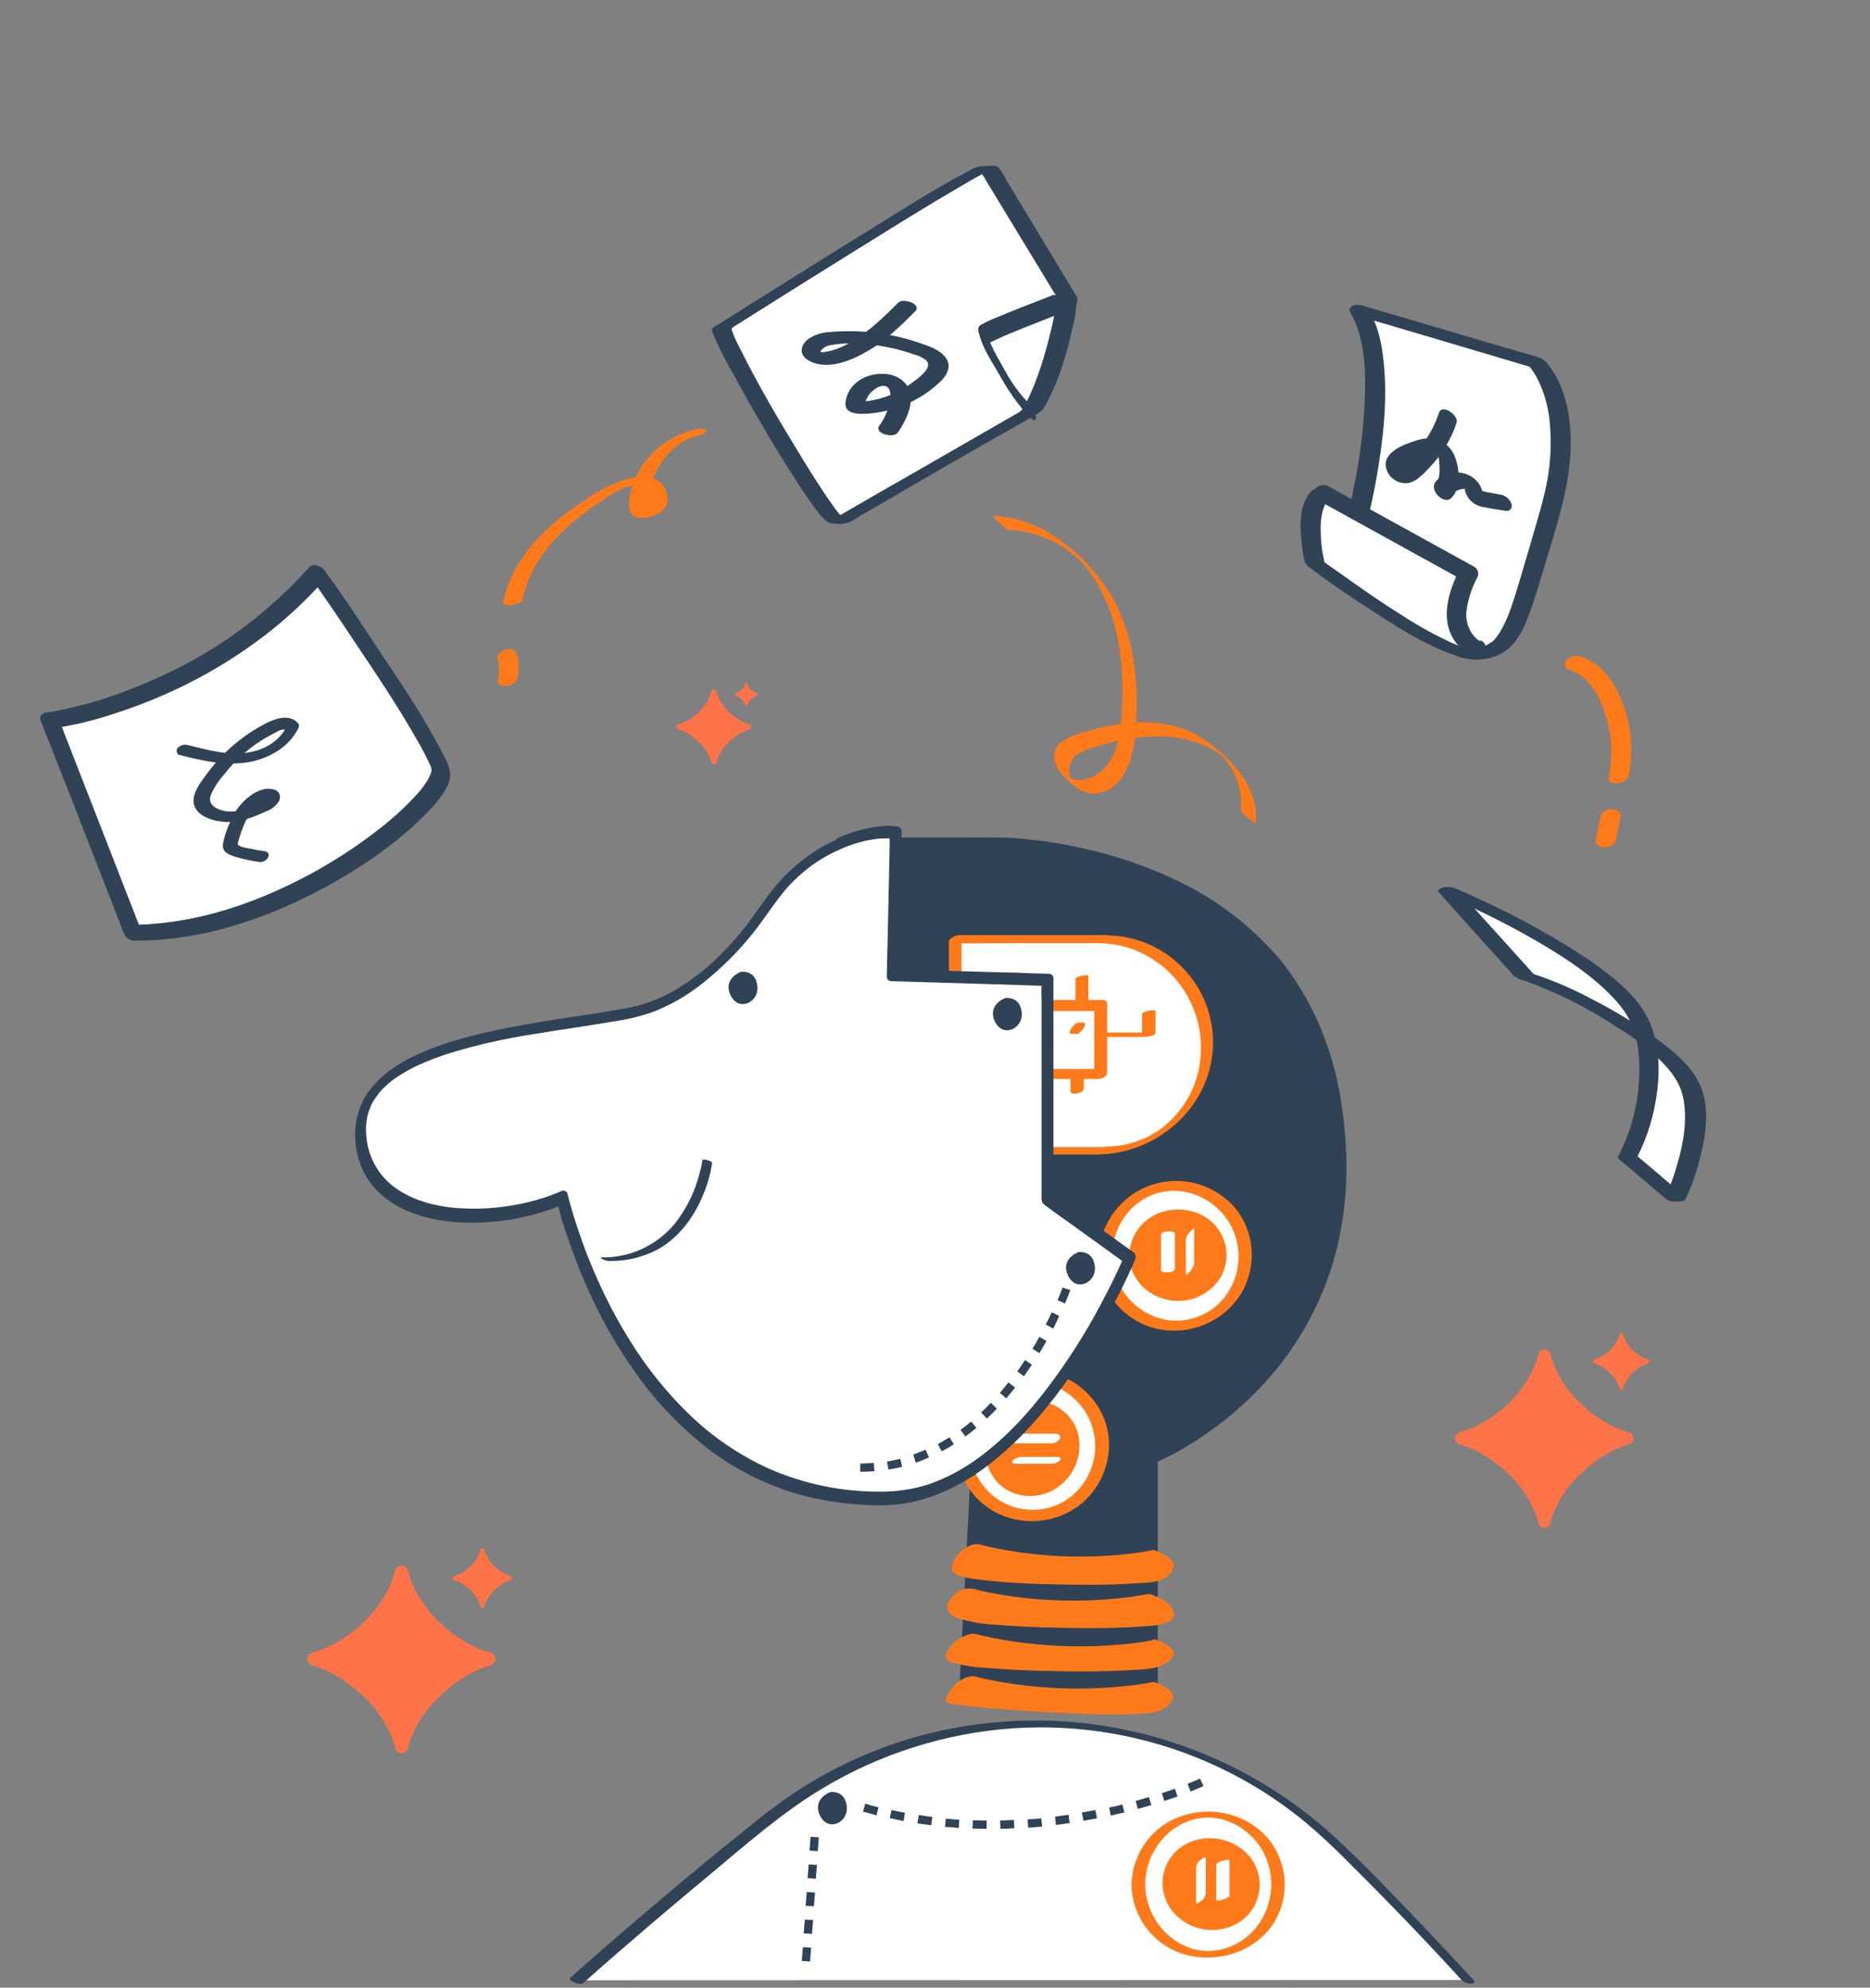 
<svg width="365" height="388" viewBox="0 0 365 388" fill="none" xmlns="http://www.w3.org/2000/svg">
<rect x="0" y="0" width="365" height="388" fill="#808080" stroke="none"/>
<path d="M224.627 284.875V332.7L188.543 331.084L191.236 278.196C191.236 278.196 162.799 180.068 171.039 164.342H195.544C195.544 164.342 251.664 164.719 260.227 213.675C269.491 266.779 224.627 284.875 224.627 284.875Z" fill="#2F4256"/>
<path d="M225.973 285.036V332.861C225.973 333.292 225.219 333.507 224.896 333.453L212.724 332.915L193.281 332.053L188.811 331.838C188.273 331.838 187.196 331.622 187.196 330.868L187.734 320.366L188.865 298.661L189.781 280.835L189.888 278.734C189.888 278.519 189.888 278.357 189.942 278.196C189.996 278.034 189.888 277.98 189.996 278.196C189.835 277.657 189.673 277.119 189.511 276.58C188.434 272.864 187.411 269.148 186.442 265.431C184.772 259.184 183.102 252.883 181.487 246.581C179.548 238.987 177.771 231.394 176.047 223.746C174.324 215.99 172.708 208.235 171.308 200.372C170.123 193.586 169.099 186.8 168.561 179.96C168.238 175.436 167.861 170.481 169.046 166.064C169.261 165.31 169.53 164.61 169.853 163.91C170.015 163.587 170.554 163.479 170.877 163.479H189.35C192.15 163.479 194.951 163.425 197.806 163.587C202.276 163.91 206.692 164.556 211.054 165.526C217.84 166.98 224.411 169.242 230.605 172.312C237.929 175.92 244.446 180.983 249.778 187.23C255.756 194.609 259.688 203.603 261.411 212.974C263.404 223.692 263.404 234.84 260.496 245.396C258.234 253.475 254.302 260.961 249.024 267.424C244.931 272.379 240.191 276.688 234.913 280.242C232.113 282.181 229.097 283.905 225.973 285.305L225.542 285.52C224.896 285.736 224.196 285.682 223.657 285.251C223.388 285.089 223.28 284.712 223.442 284.443C223.496 284.335 223.657 284.228 223.765 284.174C224.357 283.958 224.896 283.689 225.488 283.42C226.135 283.097 226.781 282.774 227.427 282.397C227.966 282.073 228.02 282.073 228.504 281.804C228.989 281.535 229.366 281.266 229.797 281.05C234.698 278.088 239.168 274.533 243.153 270.44C248.539 264.893 252.848 258.376 255.756 251.213C259.526 241.95 260.711 231.824 259.957 221.969C259.203 211.736 256.564 201.503 250.963 192.778C246.493 185.938 240.461 180.229 233.459 176.028C227.481 172.42 220.964 169.727 214.178 168.003C212.67 167.626 211.216 167.249 209.708 166.926L209.493 166.872L209.008 166.765L207.931 166.549C207.284 166.441 206.638 166.334 205.992 166.226C203.838 165.849 201.737 165.58 199.583 165.418C198.829 165.364 198.129 165.31 197.375 165.257H196.944H196.836H196.244C195.436 165.257 194.628 165.257 193.82 165.257H171.308L172.331 164.826C172.008 165.472 171.739 166.118 171.631 166.818C171.415 167.68 171.254 168.596 171.146 169.511C170.931 171.881 170.823 174.251 170.931 176.621C171.254 183.03 171.954 189.439 173.085 195.794C174.324 203.495 175.832 211.143 177.501 218.791C179.171 226.546 181.002 234.302 182.941 242.003C184.61 248.628 186.28 255.252 188.057 261.877C189.242 266.293 190.427 270.656 191.666 275.018C192.097 276.418 192.635 277.819 192.581 279.327L191.773 293.922L190.642 316.004L189.888 330.599L189.835 331.353L188.219 330.384L200.391 330.922L219.833 331.784L224.303 331.999L223.226 332.592V284.766C223.28 283.689 225.973 283.905 225.973 285.036Z" fill="#2F4256"/>
<path d="M224.626 303.725C224.626 303.725 230.604 305.987 226.511 307.387C222.418 308.787 185.956 308.518 186.764 305.556C187.141 303.886 188.595 302.701 190.265 302.594C190.319 302.594 206.584 307.064 224.626 303.725Z" fill="#FF7A1A"/>
<path d="M225.327 302.595C226.296 302.918 227.212 303.403 228.019 303.995C228.558 304.318 228.935 304.857 229.043 305.503C229.15 306.526 228.343 307.442 227.589 307.927C226.027 308.95 223.819 308.95 221.987 309.058C215.794 309.488 209.493 309.381 203.299 309.219C200.067 309.111 196.89 308.95 193.658 308.627C191.558 308.411 189.35 308.25 187.357 307.603C186.765 307.496 186.226 307.173 185.903 306.688C185.741 306.257 185.741 305.826 185.903 305.395C186.28 304.264 186.98 303.295 187.896 302.541C188.704 301.948 189.942 301.248 191.019 301.464C191.612 301.571 192.204 301.733 192.797 301.895C201.899 303.887 211.216 304.372 220.479 303.295C222.041 303.133 223.549 302.864 225.111 302.595C225.757 302.487 225.811 303.295 225.65 303.672C225.434 304.318 224.896 304.749 224.249 304.911C214.447 306.634 204.43 306.58 194.682 304.803C193.497 304.587 192.258 304.372 191.073 304.103C190.589 304.049 190.158 303.941 189.727 303.78C189.942 303.887 189.996 303.78 189.727 303.833C189.673 303.833 189.404 303.887 189.511 303.833C189.619 303.78 189.296 303.887 189.188 303.941C188.973 303.995 188.757 304.103 188.596 304.264C188.488 304.318 188.434 304.372 188.38 304.48C188.273 304.587 188.165 304.695 188.111 304.857C188.057 304.964 188.003 305.072 187.95 305.18C187.896 305.288 187.95 305.288 187.896 305.288C187.842 305.288 187.896 305.126 187.896 305.126C187.896 305.288 187.788 304.911 187.842 305.018C187.896 305.126 187.95 305.126 187.788 304.964C187.842 305.018 187.896 305.072 187.95 305.126C188.003 305.126 188.057 305.18 188.057 305.234C188.219 305.341 187.95 305.18 188.057 305.234C189.565 305.934 191.396 306.095 193.012 306.311C195.759 306.634 198.506 306.796 201.252 306.903C207.392 307.173 213.586 307.226 219.725 307.011C221.772 306.957 223.819 306.849 225.865 306.58L226.296 306.526C226.511 306.472 226.134 306.58 226.242 306.526L226.458 306.472C226.565 306.419 226.727 306.419 226.835 306.365C226.942 306.311 227.265 306.203 227.158 306.203C227.265 306.095 227.05 306.203 227.158 306.203C227.05 306.311 226.942 306.419 226.888 306.58C226.781 306.957 226.888 306.903 226.727 306.634C226.565 306.419 226.35 306.257 226.134 306.095C225.704 305.772 225.219 305.503 224.68 305.288C224.411 305.18 224.142 305.072 223.872 304.964C222.795 304.426 224.357 302.218 225.327 302.595Z" fill="#FF7A1A"/>
<path d="M224.573 312.182C224.573 312.182 230.659 314.444 226.512 315.844C222.365 317.244 185.257 316.975 186.065 314.013C186.496 312.343 187.95 311.158 189.619 311.051C189.673 311.051 206.207 315.575 224.573 312.182Z" fill="#FF7A1A"/>
<path d="M224.787 311.266C225.811 311.643 226.726 312.128 227.642 312.721C228.881 313.636 230.012 315.36 228.288 316.437C226.672 317.406 224.464 317.352 222.687 317.514C216.386 317.945 210.03 317.837 203.783 317.675C200.551 317.568 197.374 317.406 194.142 317.137C191.88 317.029 189.672 316.652 187.518 316.06C186.602 315.898 185.795 315.413 185.202 314.713C184.34 313.528 185.471 311.967 186.387 311.159C187.249 310.351 188.434 309.974 189.618 310.082C190.211 310.189 190.803 310.351 191.342 310.512C200.444 312.505 209.869 312.936 219.132 311.913C220.748 311.751 222.31 311.482 223.872 311.212C224.518 311.105 225.218 311.374 225.595 311.967C225.864 312.397 225.972 313.151 225.272 313.313C215.201 315.036 204.968 315.036 194.896 313.259C193.658 313.044 192.365 312.774 191.126 312.505C190.642 312.451 190.211 312.344 189.726 312.182C189.726 312.344 190.265 312.128 189.78 312.236H189.672C189.511 312.29 189.349 312.29 189.188 312.344C188.541 312.613 187.949 313.098 187.626 313.69C187.518 313.905 187.41 314.121 187.303 314.39C187.303 314.444 187.249 314.606 187.249 314.659C187.249 314.713 187.249 314.336 187.249 314.498C187.249 314.336 187.195 314.229 187.087 314.067C187.195 314.229 186.818 313.798 186.979 313.905C187.141 314.013 186.764 313.744 186.818 313.798C186.872 313.852 186.872 313.852 186.926 313.905C187.141 314.013 186.549 313.744 186.818 313.852C186.926 313.905 187.033 313.959 187.141 314.013L187.356 314.067C187.572 314.121 187.033 313.959 187.356 314.067C187.68 314.175 188.11 314.282 188.487 314.336C189.511 314.552 190.588 314.659 191.611 314.821C191.88 314.875 192.204 314.875 192.473 314.929L192.904 314.983L193.281 315.036C193.981 315.09 194.681 315.144 195.381 315.198C196.889 315.306 198.397 315.413 199.905 315.467C206.153 315.737 212.454 315.79 218.701 315.575C219.886 315.521 221.071 315.467 222.31 315.36C222.795 315.306 223.279 315.306 223.71 315.252L224.356 315.198L224.626 315.144C224.787 315.144 224.518 315.144 224.518 315.144H224.68C224.949 315.09 225.218 315.036 225.487 314.983C225.649 314.929 225.864 314.875 226.026 314.821C226.134 314.767 226.295 314.713 226.403 314.606C226.618 314.498 226.457 314.498 226.618 314.39C226.672 314.336 226.618 314.39 226.618 314.444C226.618 314.498 226.726 314.659 226.672 314.552C226.618 314.444 226.834 314.767 226.618 314.498C226.403 314.229 226.78 314.552 226.457 314.336C226.134 314.121 225.972 314.013 225.703 313.852C225.541 313.744 225.918 313.959 225.757 313.852L225.595 313.744L225.164 313.528C224.895 313.421 224.626 313.259 224.356 313.205C223.818 312.99 223.172 312.344 223.333 311.751C223.495 311.159 224.303 311.051 224.787 311.266Z" fill="#FF7A1A"/>
<path d="M224.521 320.905C224.521 320.905 230.66 323.167 226.459 324.568C222.259 325.968 184.72 325.699 185.582 322.737C186.013 321.067 187.467 319.882 189.19 319.774C189.244 319.774 205.994 324.298 224.521 320.905Z" fill="#FF7A1A"/>
<path d="M225.542 320.042C226.511 320.366 227.427 320.85 228.235 321.443C228.719 321.712 229.043 322.197 229.096 322.789C229.096 323.705 227.912 324.459 227.211 324.89C225.488 325.805 223.334 325.859 221.449 325.967C215.04 326.398 208.631 326.29 202.275 326.128C199.044 326.021 195.813 325.859 192.635 325.59C190.373 325.482 188.165 325.159 186.01 324.566C185.472 324.459 184.987 324.189 184.664 323.812C184.556 323.543 184.556 323.22 184.664 323.005C185.095 321.874 185.849 320.85 186.872 320.15C187.788 319.504 189.188 318.75 190.373 318.965C190.965 319.073 191.558 319.235 192.15 319.396C201.468 321.389 211 321.874 220.479 320.85C222.095 320.689 223.711 320.419 225.273 320.15C225.757 320.042 225.973 320.312 225.703 320.743C225.326 321.281 224.788 321.658 224.142 321.82C214.07 323.543 203.73 323.543 193.658 321.766C191.881 321.497 190.158 321.066 188.434 320.689C188.757 320.743 188.488 320.689 188.38 320.743H188.434L188.219 320.796L188.057 320.85H187.949L187.734 320.958C187.895 320.904 187.572 321.012 187.734 320.958C187.572 321.012 187.949 320.743 187.68 321.012C187.734 320.958 187.842 320.85 187.626 321.066C187.411 321.335 187.195 321.658 187.088 322.035C187.034 322.143 186.98 322.304 186.98 322.412C187.088 322.089 186.98 322.251 187.034 322.304C187.034 322.358 187.034 322.358 187.034 322.412C186.926 322.197 187.034 322.412 187.088 322.466C187.141 322.52 187.303 322.628 187.195 322.574C187.303 322.628 187.411 322.681 187.518 322.735C189.027 323.435 190.912 323.597 192.581 323.759C195.436 324.082 198.29 324.243 201.144 324.405C207.446 324.674 213.801 324.728 220.156 324.513C221.395 324.459 222.58 324.405 223.818 324.297C224.303 324.243 224.788 324.243 225.273 324.189L225.865 324.136L226.134 324.082C226.242 324.082 226.511 324.028 226.242 324.082C226.511 324.028 226.834 323.974 227.104 323.92L227.265 323.866C227.319 323.866 227.427 323.812 227.211 323.866C226.996 323.92 227.265 323.866 227.373 323.812C227.481 323.759 227.696 323.705 227.535 323.759C227.696 323.705 227.858 323.435 227.319 323.92C227.265 323.92 227.158 324.082 227.158 324.136C226.942 324.189 227.265 324.297 227.104 324.189C227.05 324.136 226.996 323.812 226.888 323.705C226.727 323.489 226.511 323.274 226.242 323.112C225.757 322.789 225.219 322.466 224.68 322.251C224.411 322.143 224.142 322.035 223.872 321.927C222.903 321.55 224.788 319.773 225.542 320.042Z" fill="#FF7A1A"/>
<path d="M224.521 329.413C224.521 329.413 230.66 331.675 226.459 333.076C221.666 334.691 185.312 332.214 185.582 331.244C186.013 329.575 187.467 328.39 189.19 328.282C189.244 328.282 205.994 332.752 224.521 329.413Z" fill="#FF7A1A"/>
<path d="M225.326 328.338C226.242 328.661 227.158 329.092 227.965 329.684C228.45 329.954 228.827 330.438 228.935 330.977C229.043 331.946 228.073 332.916 227.373 333.401C225.703 334.532 223.334 334.478 221.395 334.586C214.986 334.801 208.577 334.478 202.168 334.101C198.936 333.885 195.705 333.67 192.473 333.401C190.319 333.185 188.165 333.024 186.064 332.647C185.58 332.647 185.149 332.485 184.772 332.27C184.341 331.893 184.933 330.923 185.149 330.6C185.687 329.523 186.495 328.661 187.465 328.015C188.219 327.476 189.134 327.207 190.05 327.207C190.75 327.315 191.396 327.53 192.096 327.692C201.414 329.684 211 330.115 220.479 329.038C222.041 328.877 223.603 328.607 225.111 328.338C225.703 328.23 225.488 328.877 225.326 329.2C225.057 329.792 224.519 330.223 223.926 330.438C213.962 332.162 203.837 332.162 193.874 330.438C192.043 330.115 190.211 329.792 188.434 329.361C188.38 329.361 188.272 329.361 188.488 329.361C188.272 329.361 188.111 329.415 187.895 329.415C187.68 329.469 187.465 329.523 187.249 329.631C187.195 329.684 187.034 329.738 186.98 329.792C186.926 329.846 186.818 329.954 186.872 329.9C186.764 330.061 186.711 330.169 186.603 330.331C186.441 330.708 186.603 330.546 186.495 330.385C186.334 330.115 186.495 330.331 186.495 330.331C186.495 330.331 186.334 330.277 186.549 330.331L186.818 330.385C188.488 330.708 190.158 330.923 191.881 331.031C194.735 331.3 197.536 331.516 200.39 331.731C206.692 332.162 213.047 332.485 219.348 332.485C221.449 332.539 223.603 332.431 225.703 332.216C226.027 332.162 226.35 332.108 226.619 332.054C226.727 332 226.888 332 226.996 331.946C227.104 331.893 227.373 331.785 227.373 331.785C227.373 331.785 227.211 331.946 227.158 332C226.996 332.162 226.834 332.377 226.781 332.593C226.781 332.647 226.781 332.647 226.781 332.593C226.834 332.647 226.781 332.539 226.727 332.431C226.673 332.377 226.673 332.323 226.619 332.216C226.457 332 226.242 331.785 225.973 331.623C225.488 331.3 224.949 330.977 224.411 330.762C224.142 330.654 223.872 330.546 223.603 330.438C222.957 330.169 224.572 328.069 225.326 328.338Z" fill="#FF7A1A"/>
<path d="M112.549 386.558C112.549 386.558 130.053 370.886 150.357 354.729C165.491 342.718 184.288 336.256 203.568 336.471C225.219 336.74 245.954 345.358 261.411 360.545C275.522 374.441 286.455 386.505 286.455 386.505" fill="white"/>
<path d="M111.31 386.073C118.527 379.61 125.906 373.363 133.338 367.115C136.677 364.314 140.07 361.514 143.517 358.767C146.856 356.074 150.195 353.274 153.75 350.85C160.213 346.38 167.322 342.825 174.754 340.294C204.484 330.384 237.229 337.332 260.388 358.498C266.474 364.045 272.129 370.131 277.838 376.055C281.015 379.395 284.139 382.734 287.263 386.127L287.694 386.611C288.124 387.042 287.317 387.204 287.047 387.204C286.401 387.204 285.808 386.988 285.324 386.558C278.161 378.694 270.728 370.993 263.188 363.507C260.388 360.652 257.479 357.959 254.463 355.428C233.836 338.624 206.315 333.023 180.787 340.348C173.354 342.448 166.245 345.572 159.621 349.665C152.457 354.082 146.048 359.683 139.586 365.068C131.022 372.178 122.513 379.395 114.219 386.773L113.842 387.096C113.142 387.635 110.772 386.611 111.31 386.073Z" fill="#2F4256"/>
<path d="M214.986 224.607H186.441V183.299H214.986C226.404 183.299 235.613 192.562 235.613 203.926C235.667 215.344 226.404 224.607 214.986 224.607Z" fill="white"/>
<path d="M214.071 225.363H185.527C185.365 225.363 185.257 225.256 185.204 225.094C185.204 225.094 185.204 225.094 185.204 225.04V183.785C185.204 183.408 185.796 183.085 186.011 182.924C186.388 182.654 186.873 182.547 187.304 182.547H214.071C215.848 182.493 217.626 182.601 219.349 182.87C230.713 184.809 238.415 195.58 236.476 206.998C236.26 208.129 235.991 209.206 235.614 210.283C232.867 218.254 225.489 223.963 217.195 225.148C216.225 225.256 215.148 225.363 214.071 225.363C213.425 225.363 213.963 224.663 214.179 224.502C214.664 224.071 215.256 223.855 215.902 223.801C219.618 223.801 223.281 222.67 226.351 220.516C229.367 218.308 231.736 215.292 233.083 211.791C235.937 204.251 234.106 195.742 228.451 190.033C225.704 187.286 222.204 185.347 218.434 184.539C216.549 184.162 214.664 184.055 212.779 184.109H198.075C193.982 184.109 189.889 184.216 185.742 184.109C185.688 184.109 185.581 184.109 185.527 184.109L187.681 182.87V224.178L187.358 223.909H215.902C216.495 223.909 216.01 224.609 215.795 224.771C215.364 225.094 214.717 225.309 214.071 225.363Z" fill="#FF7A1A"/>
<path d="M212.455 190.462V201.665L212.024 201.557H225.057L222.903 202.311V197.948C222.903 197.356 225.542 197.033 225.542 197.302V201.665C225.542 202.203 223.711 202.419 223.388 202.419H210.354C210.354 202.419 209.923 202.419 209.923 202.311V191.109C209.869 190.516 212.508 190.193 212.455 190.462Z" fill="#FF7A1A"/>
<path d="M198.021 200.857L197.752 192.725L197.698 191.54L198.452 192.294H195.544C194.089 192.294 194.951 189.87 196.082 189.87H198.99C199.367 189.816 199.744 190.139 199.744 190.516C199.744 190.57 199.744 190.624 199.744 190.624L200.014 198.757L200.068 199.941C200.068 200.642 199.637 201.288 199.044 201.557C198.721 201.719 198.29 201.611 198.075 201.288C198.021 201.126 197.967 201.019 198.021 200.857Z" fill="#FF7A1A"/>
<path d="M194.735 213.677H202.49L200.659 215.131L200.928 206.999L200.982 205.814C201.036 204.844 203.352 203.606 203.298 205.006L203.029 213.138L202.975 214.323C202.975 215.185 201.898 215.777 201.144 215.777H193.388C192.742 215.777 192.85 214.969 193.065 214.646C193.442 214 194.034 213.677 194.735 213.677Z" fill="#FF7A1A"/>
<path d="M211.54 207.536V212.491C211.54 213.03 210.84 213.299 210.409 213.407C210.086 213.514 209.763 213.514 209.439 213.461C209.278 213.407 208.955 213.353 208.955 213.137V208.183C208.955 207.644 209.655 207.375 210.086 207.267C210.409 207.159 210.732 207.159 211.055 207.213C211.163 207.213 211.54 207.321 211.54 207.536Z" fill="#FF7A1A"/>
<path d="M197.969 196.386H214.88V209.742H197.969V196.386Z" fill="white"/>
<path d="M198.452 208.667H215.363L213.586 210.067V196.71L214.34 197.356H197.428L199.206 195.902V209.259C199.152 209.905 198.721 210.444 198.075 210.605C197.644 210.713 196.674 210.713 196.674 210.013V196.656C196.674 195.741 197.644 195.202 198.452 195.202H215.363C215.74 195.202 216.063 195.471 216.117 195.848V209.205C216.117 210.175 215.148 210.605 214.34 210.605H197.428C196.998 210.605 196.674 210.228 196.674 209.798C196.674 209.69 196.728 209.528 196.782 209.421C197.159 208.99 197.805 208.667 198.452 208.667Z" fill="#FF7A1A"/>
<path d="M210.193 201.827H209.008C208.954 201.827 208.846 201.773 208.846 201.72C208.793 201.666 208.793 201.558 208.793 201.504C208.793 201.396 208.846 201.235 208.9 201.127C208.954 200.966 209.008 200.858 209.116 200.696C209.331 200.427 209.547 200.158 209.816 199.942C209.977 199.781 210.193 199.673 210.408 199.619H211.593C211.647 199.619 211.755 199.673 211.755 199.727C211.809 199.781 211.809 199.888 211.809 199.942C211.809 200.05 211.755 200.212 211.701 200.319C211.647 200.481 211.539 200.589 211.485 200.75C211.27 201.019 211.055 201.289 210.785 201.504C210.624 201.72 210.408 201.827 210.193 201.827Z" fill="#FF7A1A"/>
<path d="M229.42 258.754C221.895 258.754 215.794 252.653 215.794 245.128C215.794 237.602 221.895 231.502 229.42 231.502C236.946 231.502 243.046 237.602 243.046 245.128C243.046 252.653 236.946 258.754 229.42 258.754Z" fill="white"/>
<path d="M217.088 245.02C217.142 250.352 220.427 255.091 225.382 257.03C230.229 258.861 235.723 257.353 238.954 253.314C242.293 249.113 242.67 243.297 239.923 238.665C237.231 234.249 231.953 231.61 226.782 232.687C220.966 233.925 217.142 239.257 217.088 245.02C217.088 246.205 214.449 246.69 214.449 245.289C214.664 236.941 221.612 230.317 229.96 230.532C234.215 230.64 238.2 232.525 241.001 235.703C244.986 240.496 245.417 247.282 242.185 252.614C238.846 257.892 232.599 260.639 226.405 259.508C219.511 258.215 214.557 252.291 214.449 245.289C214.449 244.105 217.088 243.62 217.088 245.02Z" fill="#FF7A1A"/>
<path d="M229.905 253.207C225.384 253.207 221.718 249.541 221.718 245.02C221.718 240.499 225.384 236.834 229.905 236.834C234.426 236.834 238.091 240.499 238.091 245.02C238.091 249.541 234.426 253.207 229.905 253.207Z" fill="#FF7A1A"/>
<path d="M223.118 245.02C223.118 248.09 224.895 250.837 227.749 252.076C230.442 253.153 233.404 252.076 235.182 249.867C237.121 247.39 237.336 243.997 235.774 241.25C234.374 238.773 231.519 237.157 228.719 237.803C225.326 238.45 223.118 241.735 223.118 245.02C223.118 246.044 220.425 246.097 220.425 245.074C220.479 241.25 222.956 237.911 226.565 236.672C230.281 235.38 234.751 236.295 237.336 239.365C239.76 242.22 240.083 246.313 238.144 249.544C235.936 252.883 231.95 254.553 228.019 253.745C223.764 252.937 220.425 249.437 220.425 245.02C220.371 244.051 223.064 243.997 223.118 245.02Z" fill="#FF7A1A"/>
<path d="M233.082 239.849V246.743C233.028 246.958 232.974 247.173 232.866 247.335C232.705 247.658 232.489 247.927 232.274 248.197C232.22 248.304 231.466 249.058 231.466 248.789V241.895C231.52 241.68 231.574 241.464 231.681 241.303C231.843 240.98 232.058 240.71 232.274 240.441C232.381 240.333 233.082 239.579 233.082 239.849Z" fill="white"/>
<path d="M229.311 240.819V247.713C229.311 248.198 228.395 248.359 228.018 248.359C227.641 248.359 226.618 248.413 226.618 247.929V241.035C226.618 240.55 227.533 240.388 227.91 240.388C228.287 240.388 229.311 240.335 229.311 240.819Z" fill="white"/>
<path d="M201.466 295.861C193.941 295.861 187.84 289.761 187.84 282.235C187.84 274.71 193.941 268.609 201.466 268.609C208.992 268.609 215.092 274.71 215.092 282.235C215.092 289.761 208.992 295.861 201.466 295.861Z" fill="white"/>
<path d="M201.362 269.687C196.191 269.741 191.613 273.08 189.89 277.927C188.166 282.99 189.728 288.591 193.822 291.984C197.807 295.216 203.408 295.646 207.824 293.007C213.749 289.291 215.526 281.536 211.864 275.611C209.548 272.003 205.616 269.741 201.362 269.687C200.769 269.687 200.069 269.256 200.177 268.61C200.338 267.964 200.931 267.479 201.631 267.533C207.878 267.533 213.479 271.464 215.634 277.281C217.734 283.044 215.741 289.668 211.056 293.546C206.101 297.531 199.153 298.07 193.66 294.839C188.382 291.661 185.635 285.521 186.82 279.489C188.328 272.542 194.522 267.533 201.631 267.533C202.223 267.479 202.762 267.91 202.816 268.556C202.816 268.61 202.816 268.61 202.816 268.664C202.6 269.256 202.008 269.741 201.362 269.687Z" fill="#FF7A1A"/>
<path d="M201.575 290.907C197.054 290.907 193.389 287.242 193.389 282.721C193.389 278.199 197.054 274.534 201.575 274.534C206.096 274.534 209.761 278.199 209.761 282.721C209.761 287.242 206.096 290.907 201.575 290.907Z" fill="#FF7A1A"/>
<path d="M201.089 275.718C198.234 275.772 195.649 277.28 194.733 280.08C193.549 284.12 195.864 288.321 199.904 289.452C201.843 289.99 203.889 289.775 205.666 288.805C208.036 287.244 209.167 284.335 208.467 281.588C207.605 278.195 204.589 275.772 201.089 275.718C199.742 275.718 200.981 273.402 201.95 273.456C205.72 273.456 209.059 275.826 210.298 279.38C211.429 283.204 210.137 287.405 207.013 289.883C204.051 292.36 199.85 292.737 196.457 290.798C193.225 288.752 191.664 284.928 192.525 281.211C193.549 276.903 197.48 273.456 201.95 273.456C203.351 273.402 202.058 275.718 201.089 275.718Z" fill="#FF7A1A"/>
<path d="M205.236 285.734H198.342C198.019 285.734 197.319 285.626 197.642 285.142C198.073 284.657 198.719 284.442 199.365 284.388H206.259C206.582 284.388 207.282 284.495 206.959 284.98C206.475 285.465 205.882 285.734 205.236 285.734Z" fill="white"/>
<path d="M205.345 281.75H198.452C197.967 281.75 197.321 281.481 197.536 280.889C197.805 280.296 198.452 279.919 199.098 279.865H205.992C206.476 279.865 207.123 280.135 206.907 280.727C206.638 281.319 206.046 281.696 205.345 281.75Z" fill="white"/>
<path d="M235.83 381.495C228.305 381.495 222.204 375.394 222.204 367.869C222.204 360.344 228.305 354.243 235.83 354.243C243.356 354.243 249.456 360.344 249.456 367.869C249.456 375.394 243.356 381.495 235.83 381.495Z" fill="white"/>
<path d="M223.549 367.815C223.549 373.201 226.834 378.102 231.843 380.095C236.69 381.98 242.13 380.149 245.307 376.109C248.647 371.801 249.077 365.823 246.331 361.083C243.745 356.721 238.575 353.92 233.513 355.051C227.588 356.344 223.549 361.945 223.549 367.815C223.549 368.677 220.856 368.785 220.856 367.923C220.964 361.837 224.842 356.451 230.604 354.512C236.421 352.466 243.315 354.028 247.408 358.767C251.339 363.399 251.878 370.077 248.7 375.248C245.361 380.579 238.844 382.949 232.759 381.872C225.973 380.687 220.964 374.817 220.856 367.923C220.856 367.061 223.549 366.954 223.549 367.815Z" fill="#FF7A1A"/>
<path d="M236.367 375.949C231.846 375.949 228.181 372.284 228.181 367.762C228.181 363.241 231.846 359.576 236.367 359.576C240.889 359.576 244.554 363.241 244.554 367.762C244.554 372.284 240.889 375.949 236.367 375.949Z" fill="#FF7A1A"/>
<path d="M229.528 367.976C229.582 370.884 231.306 373.792 234.052 374.762C236.799 375.731 239.815 374.6 241.592 372.338C243.531 369.861 243.747 366.468 242.185 363.775C240.731 361.297 237.984 359.897 235.13 360.543C231.737 361.351 229.582 364.583 229.528 367.976C229.528 368.999 226.836 368.676 226.889 367.545C226.943 363.775 229.421 360.436 233.029 359.305C236.907 358.066 241.162 359.251 243.854 362.321C246.278 365.229 246.547 369.322 244.555 372.553C242.454 375.839 238.307 377.347 234.537 376.539C230.229 375.623 226.943 372.069 226.889 367.545C226.836 366.575 229.475 366.845 229.528 367.976Z" fill="#FF7A1A"/>
<path d="M239.977 363.129V370.023C239.977 370.4 239.061 370.669 238.792 370.777C238.684 370.831 237.391 371.208 237.391 370.885V363.991C237.391 363.614 238.307 363.345 238.576 363.237C238.684 363.237 239.977 362.86 239.977 363.129Z" fill="white"/>
<path d="M235.345 362.699V369.593C235.237 370.185 234.968 370.724 234.483 371.047C234.429 371.101 233.46 371.855 233.46 371.424V364.53C233.567 363.938 233.837 363.399 234.321 363.076C234.375 363.022 235.345 362.268 235.345 362.699Z" fill="white"/>
<path d="M163.929 164.558C158.22 167.089 153.319 171.182 149.872 176.353C145.348 183.031 135.708 195.095 123.159 197.573C105.494 201.073 70.163 202.635 70.379 220.839C70.594 239.043 95.476 239.905 109.802 233.657C109.802 233.657 122.943 293.816 173.462 292.362C201.468 291.554 220.587 245.506 220.587 245.506L204.537 233.926V191.217L174.27 190.302L174.862 162.511C174.862 162.565 170.661 161.704 163.929 164.558Z" fill="white"/>
<path d="M163.985 165.796C160.592 167.25 157.522 169.351 154.937 171.936C152.675 174.144 151.005 176.675 149.174 179.206C145.619 184.269 141.311 188.739 136.41 192.509C133.717 194.556 130.755 196.225 127.631 197.464C124.938 198.434 122.191 199.08 119.391 199.457C114.328 200.319 109.212 201.019 104.095 201.88C98.763 202.688 93.485 203.873 88.261 205.435C85.891 206.135 83.576 207.051 81.314 208.074C80.29 208.559 79.321 209.097 78.352 209.69C77.49 210.228 76.682 210.767 75.928 211.413C75.551 211.736 75.228 212.059 74.851 212.383C74.689 212.544 74.528 212.706 74.42 212.867C74.312 213.029 74.258 213.083 74.151 213.137L73.989 213.352C74.097 213.244 74.097 213.244 73.989 213.352C73.72 213.729 73.451 214.106 73.181 214.483C73.073 214.698 72.912 214.86 72.804 215.076C72.75 215.183 72.697 215.237 72.643 215.345C72.804 215.076 72.535 215.506 72.535 215.56C71.727 217.23 71.35 219.115 71.458 221C71.566 225.578 73.881 229.779 77.705 232.256C81.637 234.841 86.538 235.811 91.223 235.918C96.34 236.08 101.456 235.326 106.303 233.764C107.435 233.387 108.566 232.956 109.643 232.471C110.074 232.31 110.612 232.525 110.774 232.956V233.01C111.097 234.464 111.528 235.918 111.959 237.319C113.09 240.981 114.382 244.589 115.89 248.09C117.937 252.883 120.306 257.515 123.107 261.931C126.285 267.048 130.055 271.734 134.363 275.934C138.995 280.458 144.381 284.121 150.251 286.76C156.929 289.668 164.146 291.176 171.471 291.176C174.864 291.23 178.257 290.745 181.488 289.668C184.612 288.537 187.521 287.029 190.213 285.144C195.815 281.212 200.608 276.042 204.701 270.603C208.417 265.648 211.81 260.37 214.719 254.876C215.634 253.153 216.765 250.998 217.681 249.06C218.219 247.929 218.758 246.798 219.243 245.667C219.296 245.505 219.35 245.343 219.458 245.236L219.727 246.636L208.902 238.827C207.232 237.642 205.563 236.457 203.893 235.218C203.139 234.626 203.301 233.926 203.301 233.064V195.202C203.247 194.071 203.247 192.886 203.301 191.755C203.301 191.701 203.301 191.648 203.301 191.594L204.216 192.455L194.037 192.132L177.718 191.648L174.002 191.54C173.518 191.54 173.087 191.163 173.087 190.678L173.302 181.307L173.625 166.335L173.679 162.888L174.325 163.696C174.272 163.696 174.218 163.696 174.11 163.696C174.056 163.696 173.948 163.696 173.895 163.696C173.679 163.696 174.11 163.696 173.948 163.696H173.787C173.087 163.642 172.333 163.642 171.633 163.696C169.047 163.965 166.462 164.665 163.985 165.796C163.5 165.958 163.015 165.742 162.854 165.257C162.8 165.15 162.8 165.042 162.8 164.988C162.8 164.288 163.231 163.642 163.877 163.426C166.516 162.295 169.263 161.541 172.117 161.272C173.194 161.164 174.272 161.164 175.349 161.38C175.726 161.487 175.995 161.81 175.995 162.241L175.78 171.613L175.456 186.585L175.403 190.032L174.487 189.17L184.666 189.493L200.985 189.978L204.701 190.086C205.186 190.086 205.617 190.463 205.617 190.947V233.656L205.24 232.902L219.243 243.028L221.289 244.482C221.666 244.805 221.774 245.397 221.558 245.882C220.589 248.198 219.512 250.406 218.381 252.668C215.688 258 212.618 263.17 209.279 268.071C205.24 273.888 200.662 279.489 195.222 284.121C189.944 288.645 183.75 292.253 176.803 293.438C173.033 294.084 169.155 293.869 165.385 293.492C161.669 293.115 158.007 292.361 154.452 291.284C147.989 289.183 141.957 285.952 136.733 281.643C131.886 277.658 127.577 273.026 123.969 267.856C120.683 263.224 117.829 258.323 115.459 253.207C113.628 249.275 112.012 245.236 110.666 241.142C109.912 239.096 109.32 236.942 108.835 234.841C108.835 234.733 108.781 234.626 108.781 234.572L109.912 235.11C105.065 237.157 99.894 238.342 94.616 238.611C89.5 238.88 84.168 238.396 79.429 236.349C75.066 234.464 71.458 231.125 70.057 226.439C68.711 222.023 69.142 217.068 71.835 213.244C74.528 209.42 78.675 206.997 82.876 205.22C87.884 203.119 93.216 201.827 98.494 200.749C103.988 199.672 109.535 198.811 115.082 198.003C117.452 197.626 119.822 197.249 122.191 196.818C125.261 196.279 128.277 195.202 131.024 193.694C136.733 190.57 141.526 185.939 145.512 180.876C147.235 178.668 148.743 176.298 150.467 174.09C152.836 171.02 155.745 168.327 158.976 166.227C160.538 165.204 162.154 164.342 163.877 163.642C164.362 163.48 164.847 163.696 165.008 164.18C165.062 164.288 165.062 164.396 165.062 164.45C165.116 164.934 164.685 165.527 163.985 165.796Z" fill="#2F4256"/>
<path d="M138.994 226.978C138.671 229.24 138.024 231.448 137.109 233.549C135.331 237.75 132.477 241.574 128.492 243.836C125.583 245.397 122.298 246.205 119.013 246.151C118.528 246.151 118.097 246.044 117.666 245.828C117.559 245.774 116.966 245.451 117.397 245.451C122.89 245.559 128.061 243.189 131.615 238.988C134.039 235.972 135.709 232.472 136.624 228.755C136.84 228.001 137.001 227.194 137.109 226.44C137.055 226.17 139.048 226.601 138.994 226.978Z" fill="#2F4256"/>
<path d="M144.593 189.707C144.593 189.707 141.038 191 142.6 194.285C144.162 197.571 148.201 195.686 147.824 192.454C147.447 189.223 144.593 189.707 144.593 189.707Z" fill="#2F4256"/>
<path d="M167.915 287.298C168.831 287.298 169.746 287.244 170.662 287.19L170.554 285.575C169.692 285.628 168.831 285.682 167.915 285.682V287.298ZM173.409 286.867C174.324 286.706 175.24 286.544 176.101 286.329L175.724 284.767C174.863 284.982 174.001 285.144 173.139 285.305L173.409 286.867ZM178.74 285.521C179.602 285.251 180.464 284.874 181.326 284.497L180.679 282.989C179.871 283.313 179.064 283.636 178.256 283.959L178.74 285.521ZM183.803 283.313C184.611 282.882 185.419 282.451 186.173 281.912L185.311 280.566C184.557 281.051 183.803 281.481 183.049 281.912L183.803 283.313ZM188.435 280.404C189.135 279.866 189.889 279.327 190.589 278.735L189.566 277.496C188.866 278.088 188.166 278.627 187.465 279.112L188.435 280.404ZM192.636 276.904C193.282 276.311 193.928 275.665 194.575 274.965L193.39 273.834C192.797 274.48 192.151 275.126 191.505 275.719L192.636 276.904ZM196.406 272.972C196.998 272.272 197.591 271.572 198.129 270.872L196.837 269.848C196.298 270.548 195.706 271.249 195.167 271.895L196.406 272.972ZM199.853 268.663C200.391 267.909 200.876 267.155 201.414 266.401L200.068 265.486C199.583 266.24 199.045 266.994 198.56 267.694L199.853 268.663ZM202.869 264.139C203.353 263.385 203.784 262.577 204.269 261.77L202.869 260.962C202.438 261.716 202.007 262.524 201.522 263.278L202.869 264.139ZM205.561 259.346C205.992 258.538 206.369 257.73 206.746 256.869L205.292 256.168C204.915 256.976 204.538 257.784 204.107 258.538L205.561 259.346ZM207.877 254.445C208.524 252.829 208.901 251.914 208.901 251.86L207.393 251.321C207.393 251.321 207.069 252.291 206.423 253.799L207.877 254.445Z" fill="#2F4256"/>
<path d="M210.463 244.429C210.463 244.429 206.909 245.722 208.47 249.007C210.032 252.292 214.072 250.407 213.695 247.176C213.318 243.944 210.463 244.429 210.463 244.429Z" fill="#2F4256"/>
<path d="M196.19 194.825C196.19 194.825 192.635 196.117 194.197 199.403C195.759 202.688 199.798 200.803 199.421 197.571C199.044 194.34 196.19 194.825 196.19 194.825Z" fill="#2F4256"/>
<path d="M192.58 356.991V355.375C191.719 355.375 190.803 355.375 189.888 355.321L189.834 356.937C190.749 356.991 191.665 356.991 192.58 356.991ZM195.273 356.991C196.189 356.991 197.104 356.937 197.966 356.883L197.912 355.267C197.051 355.321 196.135 355.321 195.219 355.375L195.273 356.991ZM187.141 356.829L187.249 355.213C186.333 355.159 185.471 355.106 184.61 354.998L184.448 356.614C185.31 356.667 186.225 356.721 187.141 356.829ZM200.713 356.775C201.628 356.721 202.544 356.614 203.406 356.56L203.244 354.944C202.382 355.052 201.467 355.106 200.551 355.159L200.713 356.775ZM181.755 356.29L181.97 354.675C181.109 354.567 180.193 354.459 179.331 354.298L179.062 355.913C179.924 356.075 180.839 356.183 181.755 356.29ZM206.099 356.237C207.014 356.129 207.93 356.021 208.791 355.86L208.576 354.244C207.714 354.352 206.853 354.513 205.937 354.621L206.099 356.237ZM176.369 355.483L176.639 353.867C175.777 353.705 174.915 353.544 174 353.328L173.676 354.89C174.592 355.106 175.508 355.321 176.369 355.483ZM211.484 355.429C212.4 355.267 213.262 355.106 214.123 354.944L213.8 353.328C212.939 353.49 212.077 353.651 211.161 353.813L211.484 355.429ZM216.816 354.405C217.732 354.19 218.594 353.975 219.455 353.813L219.078 352.251C218.217 352.467 217.355 352.682 216.493 352.844L216.816 354.405ZM171.091 354.352L171.468 352.79C170.607 352.574 169.745 352.359 168.883 352.09L168.452 353.651C169.314 353.867 170.176 354.082 171.091 354.352ZM222.094 353.113C223.01 352.844 223.872 352.628 224.733 352.359L224.249 350.797C223.441 351.066 222.579 351.282 221.663 351.551L222.094 353.113ZM227.265 351.551C228.126 351.282 228.988 350.958 229.85 350.689L229.311 349.181C228.503 349.45 227.642 349.774 226.78 350.043L227.265 351.551ZM232.381 349.72C233.997 349.073 234.858 348.643 234.912 348.643L234.212 347.188C234.212 347.188 233.35 347.619 231.789 348.212L232.381 349.72Z" fill="#2F4256"/>
<path d="M158.112 382.895L158.327 380.202L156.712 380.095L156.496 382.788L158.112 382.895ZM158.489 377.51L158.704 374.817L157.089 374.709L156.873 377.402L158.489 377.51ZM158.866 372.124L159.081 369.431L157.466 369.323L157.25 372.016L158.866 372.124ZM159.243 366.738L159.458 364.045L157.843 363.938L157.627 366.63L159.243 366.738ZM159.62 361.352L159.835 358.659L158.22 358.552L158.004 361.245L159.62 361.352Z" fill="#2F4256"/>
<path d="M162.044 349.827C162.044 349.827 158.49 351.119 160.052 354.404C161.614 357.69 165.653 355.805 165.276 352.573C164.899 349.342 162.044 349.827 162.044 349.827Z" fill="#2F4256"/>
<path d="M208.308 58.234L192.804 32.593C192.147 31.496 141.97 63.374 140.78 64.092C139.59 64.81 161.638 103.103 163.647 101.912C165.656 100.72 201.045 80.321 201.045 80.321C205.982 73.074 208.308 58.234 208.308 58.234Z" fill="white"/>
<path d="M210.326 58.171L199.435 40.134L196.502 35.281C196.044 34.385 195.51 33.473 194.944 32.715C194.484 32.22 193.498 32.338 192.85 32.365C192.126 32.377 191.386 32.466 190.63 32.631C189.936 32.89 189.302 33.241 188.669 33.592C182.195 36.994 175.996 41.014 169.845 44.803C162.317 49.432 154.851 54.154 147.308 58.86L140.398 63.215C139.95 63.444 139.487 63.749 139.1 64.071C138.79 64.408 139.034 64.779 139.186 65.211C140.328 67.852 141.64 70.447 143.121 72.997C145.211 76.875 147.456 80.785 149.716 84.617C151.976 88.45 154.207 92.036 156.592 95.654C157.525 96.968 158.365 98.344 159.391 99.597C159.941 100.432 160.6 101.129 161.352 101.764C161.628 101.981 161.997 102.137 162.397 102.14C163.552 102.377 164.769 102.306 165.896 101.896C166.607 101.561 167.349 101.071 167.998 100.643C171.181 98.811 174.365 96.979 177.471 95.131C184.935 90.809 192.399 86.488 199.924 82.259L202.66 80.656C203.664 80.06 204.117 79.03 204.662 77.939C207.323 72.792 208.739 67.068 209.893 61.45C209.945 60.418 210.166 59.341 210.326 58.171C210.358 58.017 206.508 57.627 206.398 58.166C205.793 61.891 204.957 65.569 203.89 69.2C203.059 72.076 202.089 74.844 200.812 77.549C200.283 78.564 199.844 79.917 198.84 80.513L180.558 91.033C174.47 94.514 168.381 97.995 162.277 101.553C160.639 102.5 164.606 101.15 165.357 101.785C165.158 101.584 164.927 101.536 164.728 101.335C163.931 100.53 163.227 99.663 162.615 98.736C160.428 95.72 158.503 92.598 156.578 89.475C152.316 82.505 148.085 75.38 144.456 68.058C143.937 67.07 143.419 66.081 143.07 65.047C142.963 64.784 142.857 64.522 142.827 64.275C142.798 64.028 142.782 64.105 142.875 64.044C143.261 63.723 143.725 63.417 144.173 63.188L146.848 61.492C153.479 57.32 160.017 53.21 166.633 49.115C173.712 44.715 180.715 40.299 187.9 36.161C189.832 34.954 191.81 33.916 193.864 32.895L194.22 32.727C194.389 32.682 194.297 32.743 194.312 32.666C194.328 32.589 194.143 32.711 194.066 32.695L191.108 32.649L190.954 32.617C190.999 32.787 191.06 32.88 191.122 32.973L192.909 35.986L205.435 56.605L206.398 58.166C206.642 58.537 207.952 58.405 208.353 58.407C208.984 58.456 209.647 58.352 210.326 58.171Z" fill="#2F4256"/>
<path d="M205.552 57.588C201.631 59.108 197.71 60.629 193.85 62.242C193.062 62.561 192.259 62.958 191.533 63.37C190.806 63.782 190.85 64.352 191.092 65.124C191.756 67.747 193.33 70.235 194.705 72.523C196.522 75.783 198.63 79.184 201.39 81.755C201.927 82.267 202.282 82.099 202.193 81.359C202.075 80.372 201.602 79.553 200.943 78.857C198.95 76.843 197.329 74.585 196.002 72.067C195.238 70.707 194.643 69.703 193.956 68.359C193.728 67.911 193.515 67.386 193.286 66.938C193.057 66.49 193.331 67.108 193.179 66.675L192.967 66.151C193.179 66.675 193.057 66.49 193.012 66.32C192.967 66.151 193.087 66.737 193.041 66.567C193.01 66.721 192.978 66.875 192.931 67.106C193.008 67.121 193.395 66.8 193.487 66.739C194.291 66.342 195.078 66.023 195.881 65.626C198.166 64.652 200.436 63.755 202.705 62.858C204.188 62.28 205.67 61.702 207.244 61.063C208.032 60.744 206.448 57.131 205.552 57.588Z" fill="#2F4256"/>
<path d="M175.331 59.081C172.513 61.871 169.694 64.66 166.232 66.676C164.578 67.7 162.818 68.461 160.922 68.713C160.752 68.758 160.505 68.788 160.351 68.756C160.121 68.709 159.982 68.6 160.028 68.77C160.073 68.939 160.152 68.555 160.261 68.417C160.695 67.864 161.421 67.452 162.161 67.363C164.243 66.989 166.416 66.954 168.541 67.15C170.759 67.285 173.006 67.666 175.145 68.186C176.207 68.484 177.268 68.782 178.314 69.158C179.16 69.332 179.959 69.736 180.727 70.295C182.214 71.643 179.477 73.647 178.441 74.397C176.816 75.667 174.916 76.72 172.925 77.434C171.89 77.783 170.872 78.055 169.793 78.234C169.299 78.293 168.806 78.352 168.313 78.412L167.742 78.455L167.265 78.437C166.71 78.403 166.864 78.435 167.65 78.516L168.709 79.215L168.587 79.029L168.784 79.631C168.745 78.26 169.398 77.031 170.45 76.204C171.039 75.683 172.213 75.042 173.012 75.447C174.026 75.976 173.848 77.624 173.658 78.547C173.311 80.24 172.594 81.777 171.585 83.174C170.653 84.587 174.361 85.669 175.261 84.41C176.968 81.954 179.04 77.728 176.805 74.943C174.57 72.158 169.53 72.486 166.96 74.845C165.784 75.887 165.083 77.347 165.013 78.856C165.032 81.106 168.3 80.815 169.764 80.715C173.279 80.394 176.628 79.317 179.565 77.515C181.017 76.69 182.363 75.603 183.555 74.485C184.856 73.228 185.758 71.569 184.658 69.899C183.664 68.492 181.957 67.821 180.388 67.258C174.499 65.086 168.171 64.267 161.882 64.82C160.341 64.904 158.797 65.389 157.56 66.338C156.182 67.579 156.004 69.227 157.709 70.298C161.349 72.49 166.275 70.374 169.567 68.403C173.028 66.388 175.863 63.521 178.681 60.732C179.921 59.383 176.338 58.085 175.331 59.081Z" fill="#2F4256"/>
<path d="M25.924 182.052L9.731 140.63C9.731 140.63 39.794 136.781 61.91 111.89C61.91 111.89 84.805 144.503 86.007 150.364C87.209 156.225 56.121 182.24 25.924 182.052Z" fill="white"/>
<path d="M27.59 181.752L22.131 167.719L13.465 145.488L11.473 140.347L10.54 142.16C14.595 141.55 18.482 140.584 22.356 139.294C31.462 136.353 40.096 132.192 47.951 126.747C53.641 122.864 58.842 118.238 63.429 113.085L60.505 112.484C63.288 116.505 66.01 120.432 68.701 124.514C73.18 131.208 77.614 137.733 81.553 144.717C82.271 145.907 82.896 147.159 83.521 148.41C83.75 148.858 83.901 149.29 84.13 149.738C84.085 149.568 84.359 150.186 84.13 149.738C84.176 149.908 84.176 149.908 84.16 149.985C84.144 150.062 84.28 150.571 84.251 150.324C84.221 150.078 84.219 150.478 84.187 150.632C84.156 150.786 84.156 150.786 84.14 150.863C84.171 150.709 84.061 151.248 84.14 150.863C83.968 151.309 83.812 151.678 83.563 152.108C82.941 153.183 82.274 154.089 81.453 154.963C78.958 157.738 76.11 160.281 73.079 162.545C69.18 165.514 65.115 168.128 60.866 170.463C51.209 175.697 40.542 179.601 29.476 180.376C28.166 180.507 26.887 180.485 25.593 180.54C23.035 180.496 24.159 183.614 26.162 183.625C37.779 183.685 49.136 180.324 59.485 175.232C67.873 171.1 76.174 165.828 82.833 159.176C84.661 157.306 86.69 155.236 87.597 152.776C88.347 150.684 87.294 148.784 86.317 146.899C82.641 139.808 78.085 133.098 73.667 126.496C70.365 121.487 67.079 116.401 63.499 111.575L63.315 111.297C62.826 110.555 61.119 109.884 60.391 110.696C52.797 119.162 43.671 126.109 33.431 131.063C29.507 132.984 25.477 134.642 21.341 136.038C18.578 136.994 15.693 137.765 12.839 138.382C11.575 138.684 10.233 138.969 8.922 139.101C8.259 139.206 7.748 139.742 7.852 140.405C7.898 140.575 7.943 140.745 8.004 140.837L13.539 154.887L22.206 177.118L24.197 182.259C24.881 184.003 28.487 184.022 27.59 181.752Z" fill="#2F4256"/>
<path d="M34.747 147.293C39.394 148.488 44.21 149.638 48.976 148.692C52.832 147.88 56.572 145.681 58.285 142.023C58.425 141.731 58.396 141.484 58.212 141.206C56.451 139.24 53.672 140.274 51.695 141.311C47.385 143.553 43.593 146.784 40.614 150.744C39.388 152.417 37.172 155.009 37.915 157.247C38.658 159.485 41.92 160.396 44.154 160.453C46.865 160.529 49.474 159.541 51.96 158.368C52.995 158.019 53.861 157.315 54.451 156.393C54.856 155.594 54.645 154.669 53.846 154.264C53.631 154.14 53.477 154.108 53.246 154.061C51.03 153.525 48.494 155.33 47.13 156.894C46.201 157.907 45.47 159.12 44.971 160.381C44.285 161.764 43.831 163.194 43.531 164.656C43.276 166.288 44.537 166.788 45.813 167.21C47.321 167.68 48.937 168.012 50.569 168.267C52.046 168.491 53.444 166.372 51.489 166.131C50.549 166.018 49.626 165.828 48.703 165.638C48.087 165.512 46.439 165.334 46.412 164.687C46.491 164.302 46.57 163.917 46.742 163.471C46.913 163.025 47.008 162.564 47.18 162.118C47.524 161.226 47.867 160.334 48.349 159.551C49.018 158.245 50.118 157.187 51.462 156.501L52.233 156.259C52.283 155.627 51.57 156.363 51.57 156.363C50.828 156.852 50.041 157.172 49.253 157.491C47.663 158.207 45.828 158.552 44.103 158.358C42.548 158.119 40.411 157.198 41.13 155.261C41.77 153.708 42.702 152.296 43.833 151.084C44.825 149.764 45.941 148.63 47.133 147.512C48.418 146.332 49.841 145.261 51.402 144.298C52.221 143.825 53.04 143.352 53.936 142.894C54.477 142.604 55.465 142.085 55.986 142.674L55.913 141.857C54.528 144.7 51.622 146.349 48.631 146.857C44.637 147.56 40.544 146.399 36.728 145.455C35.975 145.22 35.203 145.462 34.692 145.999C34.382 146.336 34.425 146.906 34.763 147.216C34.516 147.246 34.654 147.354 34.747 147.293Z" fill="#2F4256"/>
<path d="M196.778 103.428C200.521 103.556 204.213 104.715 207.407 106.734C210.309 108.614 212.669 111.184 214.302 114.166C218.317 121.166 219.353 129.399 219.019 137.27C218.845 141.244 218.697 145.865 216.261 149.134C215.16 150.592 213.66 151.648 211.963 152.101C211.191 152.343 210.313 152.323 209.544 152.165C209.175 152.009 208.729 151.838 208.36 151.682L208.973 152.209C209.632 152.905 209.77 153.014 209.388 152.534C209.281 152.272 209.159 152.086 209.037 151.901C208.366 150.48 208.698 148.864 209.736 147.714C211.13 146.396 213.381 145.976 215.094 145.446C219.122 144.188 223.331 143.609 227.552 143.754C229.924 143.921 232.232 144.395 234.462 145.254C235.431 145.613 236.291 146.111 237.151 146.608C237.504 146.841 237.934 147.09 238.272 147.4C238.41 147.509 238.471 147.601 238.609 147.71C238.333 147.493 238.532 147.694 238.609 147.71C241.245 150.497 242.55 154.294 242.176 158.067C242.174 158.467 243.202 159.32 243.478 159.537C243.616 159.646 245.074 160.747 245.074 160.747C245.495 156.743 243.927 153.053 241.339 150.035C238.568 146.739 235.009 143.762 230.98 142.293C226.274 140.605 221.189 140.763 216.346 141.693C213.925 142.158 211.533 142.87 209.28 143.69C207.365 144.42 205.603 145.581 205.776 147.863C205.935 149.82 207.314 151.306 208.663 152.546C210.212 153.987 211.901 155.136 214.121 154.87C219.086 154.126 220.885 148.881 221.446 144.585C222.526 135.424 221.854 125.421 217.383 117.124C214.865 112.597 211.341 108.665 207.151 105.639C203.345 102.692 198.656 100.927 193.819 100.655C193.742 100.639 194.186 101.212 194.125 101.119C194.446 101.506 194.784 101.816 195.121 102.125C195.673 102.56 196.301 103.41 196.778 103.428Z" fill="#FF7A1A"/>
<path d="M101.972 117.155C103.71 108.69 110.198 102.484 117.139 97.975C118.809 96.874 120.603 95.559 122.563 94.999C124.074 94.668 125.596 95.461 126.096 96.928C126.37 97.545 126.459 98.285 126.317 98.978C126.254 99.286 125.959 99.546 125.912 99.777C125.602 100.114 126.019 100.039 127.177 99.475C127.132 99.306 126.717 98.98 126.688 98.733C126.477 97.808 126.513 96.853 126.795 95.868C126.985 94.945 127.251 94.037 127.579 93.222C128.969 89.578 132.1 86.051 136.065 85.101C136.481 85.026 137.931 84.602 137.811 84.016C137.691 83.43 136.102 83.745 135.763 83.836C130.812 84.904 126.62 88.133 124.331 92.635C123.382 94.525 122.505 97.233 122.863 99.391C123.388 102.306 128.232 100.975 129.596 99.411C130.852 97.985 130.262 95.778 129.159 94.509C127.337 92.451 123.759 93.079 121.444 93.807C118.758 94.779 116.333 96.045 113.982 97.727C111.679 99.179 109.482 100.893 107.424 102.716C102.997 106.699 99.412 111.657 98.195 117.582C97.973 118.659 101.705 118.062 101.972 117.155Z" fill="#FF7A1A"/>
<path d="M100.871 132.648C101.373 130.987 101.352 129.138 100.806 127.502C100.638 127.147 100.301 126.837 99.916 126.758C99.454 126.663 98.977 126.645 98.452 126.858C97.665 127.178 96.782 127.959 97.086 128.823C97.254 129.178 97.328 129.595 97.403 130.011L97.313 129.672C97.462 130.504 97.442 131.383 97.284 132.152L97.379 131.69C97.332 131.921 97.284 132.152 97.237 132.383C97.081 132.752 97.156 133.168 97.416 133.462C97.677 133.756 98.122 133.928 98.523 133.93C99.077 133.964 99.587 133.828 99.973 133.506C100.406 133.355 100.716 133.017 100.871 132.648Z" fill="#FF7A1A"/>
<path d="M306.26 130.729C310.045 131.827 312.135 135.705 313.257 139.224C314.607 143.19 314.847 147.49 314.009 151.569C313.598 153.569 317.529 153.174 317.893 151.404C318.841 146.787 318.45 142.055 316.87 137.64C315.382 133.565 312.784 129.422 308.477 128.137C307.508 127.777 306.474 128.126 305.761 128.862C305.343 129.337 305.339 130.139 305.814 130.557C305.968 130.589 306.106 130.697 306.26 130.729Z" fill="#FF7A1A"/>
<path d="M312.444 159.183L311.464 163.955C311.274 164.878 312.227 165.314 313.013 165.395C313.567 165.429 314.076 165.293 314.524 165.064C314.879 164.897 315.189 164.559 315.345 164.19L316.325 159.419C316.515 158.496 315.562 158.06 314.777 157.978C314.222 157.945 313.729 158.004 313.265 158.31C312.91 158.477 312.6 158.815 312.444 159.183Z" fill="#FF7A1A"/>
<path d="M265.395 60.659L299.792 70.853C299.792 70.853 308.809 78.88 302.378 100.817C295.947 122.754 295.451 126.341 288.972 127.818C282.494 129.294 256.711 109.963 256.711 109.963C256.711 109.963 254.235 100.151 257.798 96.472L265.22 100.162C265.22 100.162 272.282 72.42 265.395 60.659Z" fill="white"/>
<path d="M264.729 61.565L276.374 65L294.818 70.473L299.126 71.759L297.989 71.044C298.188 71.246 298.388 71.447 298.587 71.648C298.786 71.849 298.97 72.128 299.153 72.406C299.336 72.684 299.413 72.7 299.459 72.87C299.581 73.055 299.642 73.148 299.764 73.334C301.169 75.868 302.032 78.692 302.402 81.575C302.977 86.585 302.658 91.652 301.416 96.53C300.659 99.823 299.594 103.053 298.668 106.391C297.884 109.037 297.1 111.683 296.316 114.329C295.376 117.344 294.465 120.606 292.771 123.385C292.522 123.816 292.197 124.23 291.871 124.644C291.638 124.997 291.344 125.258 290.989 125.425C290.618 125.67 290.247 125.914 289.891 126.082C289.706 126.204 290.154 125.976 289.799 126.143L289.536 126.25C289.274 126.356 289.011 126.463 288.765 126.492C288.518 126.522 288.332 126.644 288.086 126.674C287.839 126.703 288.409 126.66 288.009 126.658L287.592 126.733C287.515 126.717 287.346 126.762 287.669 126.748C287.592 126.733 287.423 126.778 287.346 126.762C287.669 126.748 287.654 126.825 287.423 126.778L286.961 126.683C286.499 126.588 287.269 126.746 286.961 126.683L286.422 126.572C286.115 126.509 285.746 126.353 285.438 126.29L285.284 126.258L284.761 126.071L283.577 125.587C280.134 123.998 276.816 122.193 273.637 120.097C268.37 116.849 263.428 113.187 258.377 109.664L258.101 109.447L258.561 109.942C258.184 108.261 257.885 106.595 257.832 104.9C257.645 102.295 257.739 99.107 259.614 97.006L256.685 97.206L264.108 100.896C264.83 101.285 266.862 101.542 267.176 100.404C268.026 97.049 268.644 93.648 269.17 90.307C270.19 83.78 270.78 77.004 270.044 70.436C269.692 67.076 269.032 63.652 267.229 60.715C266.74 59.973 265.848 59.63 264.954 59.687C264.553 59.685 262.981 59.923 263.454 60.742C266.6 66.12 266.626 73.022 266.348 79.061C266.024 84.929 265.239 90.703 263.993 96.381C263.756 97.536 263.518 98.69 263.204 99.828L266.257 99.413L258.835 95.723C258.036 95.318 256.542 95.172 255.906 95.923C253.427 98.622 253.712 103.091 254.141 106.468C254.228 107.608 254.407 108.688 254.74 109.799C254.908 110.154 255.153 110.525 255.521 110.681C259.189 113.52 263.058 116.159 266.958 118.644C272.256 122.139 277.845 125.773 283.904 127.9C286.041 128.82 288.413 128.986 290.68 128.49C292.284 128.097 293.814 127.289 295.022 126.093C296.277 124.667 297.349 122.962 297.96 121.163C299.223 118.134 300.118 114.95 301.09 111.781C303.756 102.705 307.178 93.463 306.504 83.861C306.203 79.468 305.056 74.902 302.332 71.375C301.843 70.633 301.153 70.09 300.338 69.762C299.061 69.34 297.769 68.994 296.476 68.648L266.832 59.912L266.079 59.677C265.402 59.458 264.062 59.343 263.596 60.05C263.13 60.756 264.206 61.378 264.729 61.565Z" fill="#2F4256"/>
<path d="M288.877 125.151C288.431 124.979 289.307 125.4 288.954 125.167C288.739 125.042 288.447 124.902 288.248 124.701C287.818 124.452 288.431 124.979 288.11 124.592C287.987 124.407 287.772 124.282 287.65 124.097C287.528 123.911 287.528 123.911 287.39 123.803C287.052 123.493 287.496 124.065 287.328 123.71C287.206 123.525 287.023 123.246 286.916 122.984C286.855 122.891 286.536 122.104 286.626 122.443C286.536 122.104 286.445 121.764 286.354 121.425C286.173 120.746 286.161 120.022 286.227 119.313C286.547 116.973 287.252 114.712 288.403 112.623C288.715 111.885 288.411 111.02 287.766 110.647L262.986 96.975L259.529 95.062C258.685 94.488 257.544 94.575 256.755 95.294C256.212 95.985 256.33 96.972 257.02 97.514C257.097 97.53 257.159 97.623 257.236 97.639L282.016 111.311L285.473 113.224L284.836 111.248C282.921 115.105 281.262 120.058 283.382 124.183C284.236 125.882 285.646 127.214 287.414 127.978C288.383 128.338 289.417 127.989 289.914 127.128C290.258 126.237 289.816 125.264 288.909 124.997C289.031 125.183 288.954 125.167 288.877 125.151Z" fill="#2F4256"/>
<path d="M280.867 80.6C280.037 83.076 278.746 85.457 277.041 87.513C276.188 88.541 275.274 89.476 274.222 90.302C273.944 90.486 273.743 90.685 273.464 90.868C273.279 90.991 272.785 91.05 272.661 91.265C273.411 92.301 273.841 92.55 273.705 92.041C273.721 91.964 273.736 91.887 273.752 91.81C273.8 91.579 273.94 91.287 274.141 91.088C274.978 90.137 276.521 89.652 277.648 89.242C278.266 88.968 278.929 88.863 279.608 88.682C279.931 88.668 280.255 88.654 280.563 88.718C280.717 88.749 280.287 88.501 280.425 88.609C281.007 89.29 280.953 90.722 280.965 91.447C281.035 92.664 280.875 93.834 279.977 94.692L282.96 95.787L282.838 95.601L283.08 96.373C283.112 96.219 284.162 95.793 284.409 95.763C284.671 95.657 284.841 95.611 285.103 95.505C285.273 95.46 285.674 95.462 285.843 95.416L286.074 95.464C285.902 95.91 285.725 94.43 285.859 95.339C285.918 95.833 286.131 96.358 286.36 96.806C287.001 97.98 288.198 98.787 289.522 98.979C290.985 99.279 292.386 99.487 293.863 99.71C294.402 99.821 294.943 99.531 295.053 98.992C295.101 98.762 295.071 98.515 295.026 98.345C294.661 97.388 293.833 96.737 292.909 96.547L289.892 96.007C289.523 95.851 289.139 95.772 288.738 95.77C288.353 95.691 288.552 95.893 289.413 96.39C289.428 96.313 289.383 96.144 289.383 96.144C289.068 94.555 287.965 93.286 286.489 92.662C285.09 92.054 283.472 92.122 282.051 92.793C280.569 93.371 279.223 94.457 280.231 96.188C280.766 97.1 282.239 98.125 283.214 97.282C285.196 95.444 284.923 91.698 284.041 89.352C283.495 87.716 282.239 86.415 280.593 85.837C279.025 85.274 277.343 85.65 275.784 86.212C273.3 86.985 269.238 88.797 270.808 92.087C271.585 93.771 273.491 94.643 275.265 94.206C276.638 93.766 277.862 92.494 278.885 91.421C281.332 88.876 283.243 85.82 284.339 82.436C284.64 80.974 281.4 78.784 280.867 80.6Z" fill="#2F4256"/>
<path d="M282.769 174.021C282.769 174.021 316.161 187.937 320.518 200.301C324.876 212.665 317.812 225.97 317.812 225.97L327.169 233.907C327.169 233.907 333.228 221.197 330.269 212.569C327.309 203.942 305.443 192.873 297.675 190.476L282.769 174.021Z" fill="white"/>
<path d="M281.396 174.46C283.61 175.396 285.362 176.237 287.637 177.266C292.386 179.525 296.95 181.906 301.45 184.594C306.088 187.392 310.679 190.42 314.449 194.322C315.982 195.84 317.313 197.557 318.274 199.519C319.782 202.716 320.101 206.631 319.944 210.128C319.793 215.55 318.378 220.874 315.857 225.729C315.748 225.867 315.81 225.96 315.855 226.13L325.212 234.067C325.78 234.424 326.457 234.643 327.12 234.539C327.598 234.557 328.799 234.563 328.987 234.04C330.248 231.412 331.234 228.567 331.896 225.736C333.059 221.243 333.765 215.854 331.692 211.498C330.016 207.946 326.641 205.248 323.587 202.936C319.611 200.034 315.48 197.501 311.132 195.245C307.229 193.16 303.186 191.367 298.972 190.02L299.479 190.285L286.412 175.811L284.512 173.737C283.992 173.149 282.774 173.219 282.127 173.247C281.88 173.276 280.292 173.592 280.751 174.087L289.038 183.328L294.201 189.04C294.66 189.536 295.043 190.015 295.503 190.511C296.132 190.961 296.854 191.35 297.64 191.431C303.975 193.775 310.014 196.78 315.588 200.491C318.66 202.325 321.499 204.512 324.043 206.96C326.113 208.989 327.888 211.278 328.505 214.132C329.392 218.404 328.645 222.822 327.483 226.914C326.855 229.191 326.073 231.437 325.076 233.558L328.851 233.531L319.494 225.594L319.492 225.995C321.624 221.861 322.941 217.4 323.473 212.858C324.261 206.684 323.447 200.101 319.313 195.241C315.821 191.156 311.185 187.958 306.639 185.099C301.94 182.209 297.193 179.55 292.229 177.167C289.524 175.889 286.758 174.519 284.021 173.395C283.129 173.052 282.158 173.093 281.217 173.381C280.661 173.748 280.658 174.148 281.396 174.46Z" fill="#2F4256"/>
<g clip-path="url(#clip0_38_16768)">
<path d="M78.378 342.249C77.8 342.249 77.311 341.83 77.171 341.269C76.725 339.481 75.87 337.579 74.607 335.565C73.111 333.146 70.979 330.902 68.21 328.833C65.802 327.013 63.393 325.771 60.985 325.109C60.414 324.952 59.998 324.446 59.998 323.855C59.998 323.275 60.398 322.775 60.956 322.616C63.317 321.942 65.592 320.847 67.78 319.332C70.295 317.581 72.395 315.481 74.082 313.03C75.575 310.847 76.599 308.688 77.156 306.552C77.301 305.993 77.794 305.582 78.372 305.582C78.956 305.582 79.452 306.002 79.594 306.569C79.916 307.849 80.418 309.159 81.1 310.5C81.96 312.155 83.058 313.746 84.395 315.274C85.763 316.77 87.291 318.123 88.978 319.332C91.183 320.895 93.423 321.992 95.701 322.625C96.26 322.781 96.665 323.278 96.665 323.858C96.665 324.447 96.248 324.948 95.68 325.104C94.236 325.5 92.75 326.138 91.222 327.019C89.376 328.101 87.657 329.39 86.066 330.886C84.474 332.35 83.169 333.894 82.151 335.517C80.886 337.536 80.03 339.452 79.585 341.266C79.447 341.828 78.957 342.249 78.378 342.249Z" fill="#FF7348"/>
</g>
<g clip-path="url(#clip1_38_16768)">
<path d="M94.179 313.917C93.995 313.917 93.839 313.783 93.795 313.605C93.653 313.036 93.381 312.431 92.979 311.79C92.503 311.02 91.825 310.306 90.943 309.648C90.177 309.069 89.411 308.674 88.644 308.463C88.463 308.413 88.331 308.252 88.331 308.064C88.331 307.88 88.458 307.72 88.635 307.67C89.387 307.455 90.11 307.107 90.807 306.625C91.607 306.068 92.275 305.4 92.812 304.62C93.287 303.925 93.613 303.238 93.79 302.559C93.836 302.381 93.993 302.25 94.177 302.25C94.363 302.25 94.52 302.384 94.566 302.564C94.668 302.971 94.828 303.388 95.045 303.815C95.318 304.341 95.668 304.848 96.093 305.334C96.529 305.81 97.015 306.24 97.552 306.625C98.253 307.122 98.966 307.471 99.691 307.673C99.868 307.722 99.997 307.881 99.997 308.065C99.997 308.252 99.865 308.412 99.684 308.462C99.225 308.587 98.752 308.791 98.266 309.071C97.678 309.415 97.131 309.825 96.625 310.301C96.118 310.767 95.703 311.258 95.379 311.775C94.977 312.417 94.704 313.027 94.563 313.604C94.519 313.783 94.363 313.917 94.179 313.917Z" fill="#FF7348"/>
</g>
<g clip-path="url(#clip2_38_16768)">
<path d="M139.35 149.251C139.119 149.251 138.923 149.083 138.867 148.859C138.689 148.144 138.347 147.383 137.842 146.577C137.243 145.609 136.39 144.712 135.283 143.884C134.319 143.156 133.356 142.66 132.393 142.395C132.165 142.332 131.998 142.13 131.998 141.893C131.998 141.661 132.158 141.461 132.381 141.397C133.326 141.128 134.236 140.69 135.111 140.084C136.117 139.384 136.957 138.543 137.632 137.563C138.229 136.69 138.638 135.826 138.861 134.972C138.919 134.748 139.116 134.584 139.348 134.584C139.581 134.584 139.78 134.752 139.837 134.979C139.965 135.491 140.166 136.015 140.439 136.551C140.783 137.213 141.222 137.85 141.757 138.461C142.304 139.059 142.915 139.6 143.59 140.084C144.472 140.709 145.368 141.148 146.279 141.401C146.503 141.463 146.665 141.662 146.665 141.894C146.665 142.13 146.498 142.33 146.271 142.393C145.693 142.551 145.099 142.806 144.488 143.159C143.749 143.592 143.062 144.107 142.425 144.706C141.789 145.291 141.267 145.909 140.859 146.558C140.353 147.365 140.011 148.132 139.833 148.858C139.777 149.083 139.582 149.251 139.35 149.251Z" fill="#FF7348"/>
</g>
<g clip-path="url(#clip3_38_16768)">
<path d="M145.67 137.917C145.597 137.917 145.535 137.863 145.517 137.792C145.46 137.564 145.351 137.322 145.19 137.066C145 136.758 144.729 136.473 144.376 136.209C144.07 135.978 143.763 135.82 143.457 135.735C143.384 135.715 143.331 135.651 143.331 135.576C143.331 135.502 143.382 135.438 143.453 135.418C143.754 135.332 144.043 135.193 144.322 135C144.642 134.777 144.909 134.51 145.124 134.198C145.314 133.92 145.444 133.645 145.515 133.373C145.533 133.302 145.596 133.25 145.67 133.25C145.744 133.25 145.807 133.303 145.825 133.376C145.866 133.539 145.93 133.705 146.017 133.876C146.126 134.087 146.266 134.289 146.436 134.484C146.61 134.674 146.805 134.846 147.019 135C147.3 135.199 147.585 135.339 147.875 135.419C147.946 135.439 147.998 135.502 147.998 135.576C147.998 135.651 147.945 135.715 147.872 135.735C147.689 135.785 147.5 135.866 147.305 135.978C147.07 136.116 146.851 136.28 146.649 136.47C146.446 136.657 146.28 136.853 146.15 137.06C145.989 137.317 145.881 137.561 145.824 137.792C145.806 137.863 145.744 137.917 145.67 137.917Z" fill="#FF7348"/>
</g>
<g clip-path="url(#clip4_38_16768)">
<path d="M301.459 298.25C300.909 298.25 300.445 297.852 300.312 297.319C299.888 295.62 299.076 293.814 297.877 291.9C296.456 289.602 294.43 287.47 291.799 285.505C289.511 283.776 287.223 282.596 284.936 281.967C284.394 281.818 283.998 281.338 283.998 280.776C283.998 280.225 284.378 279.75 284.908 279.599C287.152 278.958 289.312 277.918 291.391 276.479C293.78 274.816 295.775 272.821 297.378 270.492C298.796 268.418 299.769 266.367 300.297 264.339C300.436 263.807 300.904 263.417 301.453 263.417C302.008 263.417 302.479 263.816 302.615 264.355C302.92 265.571 303.397 266.815 304.045 268.089C304.862 269.661 305.905 271.173 307.175 272.624C308.475 274.045 309.926 275.33 311.529 276.479C313.623 277.964 315.752 279.006 317.915 279.608C318.446 279.755 318.831 280.228 318.831 280.779C318.831 281.338 318.435 281.814 317.895 281.962C316.524 282.338 315.112 282.945 313.66 283.781C311.907 284.809 310.274 286.034 308.762 287.455C307.25 288.846 306.011 290.312 305.043 291.854C303.841 293.772 303.029 295.593 302.605 297.316C302.474 297.85 302.009 298.25 301.459 298.25Z" fill="#FF7348"/>
</g>
<g clip-path="url(#clip5_38_16768)">
<path d="M316.471 271.333C316.296 271.333 316.148 271.207 316.106 271.037C315.971 270.496 315.713 269.922 315.331 269.313C314.879 268.582 314.234 267.903 313.397 267.278C312.669 266.728 311.941 266.353 311.213 266.152C311.041 266.105 310.915 265.952 310.915 265.773C310.915 265.598 311.036 265.447 311.205 265.399C311.918 265.195 312.606 264.864 313.267 264.406C314.027 263.877 314.662 263.242 315.172 262.501C315.623 261.841 315.933 261.189 316.101 260.543C316.145 260.374 316.294 260.25 316.469 260.25C316.645 260.25 316.795 260.377 316.838 260.548C316.935 260.935 317.087 261.331 317.294 261.736C317.553 262.237 317.885 262.718 318.289 263.18C318.703 263.632 319.165 264.041 319.675 264.406C320.341 264.878 321.018 265.21 321.707 265.402C321.876 265.449 321.998 265.599 321.998 265.774C321.998 265.952 321.872 266.104 321.7 266.151C321.264 266.27 320.815 266.463 320.353 266.73C319.795 267.057 319.275 267.446 318.794 267.898C318.313 268.341 317.919 268.808 317.611 269.298C317.229 269.909 316.97 270.488 316.835 271.036C316.794 271.206 316.646 271.333 316.471 271.333Z" fill="#FF7348"/>
</g>
<defs>
<clipPath id="clip0_38_16768">
<rect width="36.667" height="36.667" fill="white" transform="translate(59.998 305.583)"/>
</clipPath>
<clipPath id="clip1_38_16768">
<rect width="11.667" height="11.667" fill="white" transform="translate(88.331 302.25)"/>
</clipPath>
<clipPath id="clip2_38_16768">
<rect width="14.667" height="14.667" fill="white" transform="translate(131.998 134.584)"/>
</clipPath>
<clipPath id="clip3_38_16768">
<rect width="4.667" height="4.667" fill="white" transform="translate(143.332 133.25)"/>
</clipPath>
<clipPath id="clip4_38_16768">
<rect width="34.833" height="34.833" fill="white" transform="translate(283.998 263.418)"/>
</clipPath>
<clipPath id="clip5_38_16768">
<rect width="11.083" height="11.083" fill="white" transform="translate(310.916 260.25)"/>
</clipPath>
</defs>
</svg>